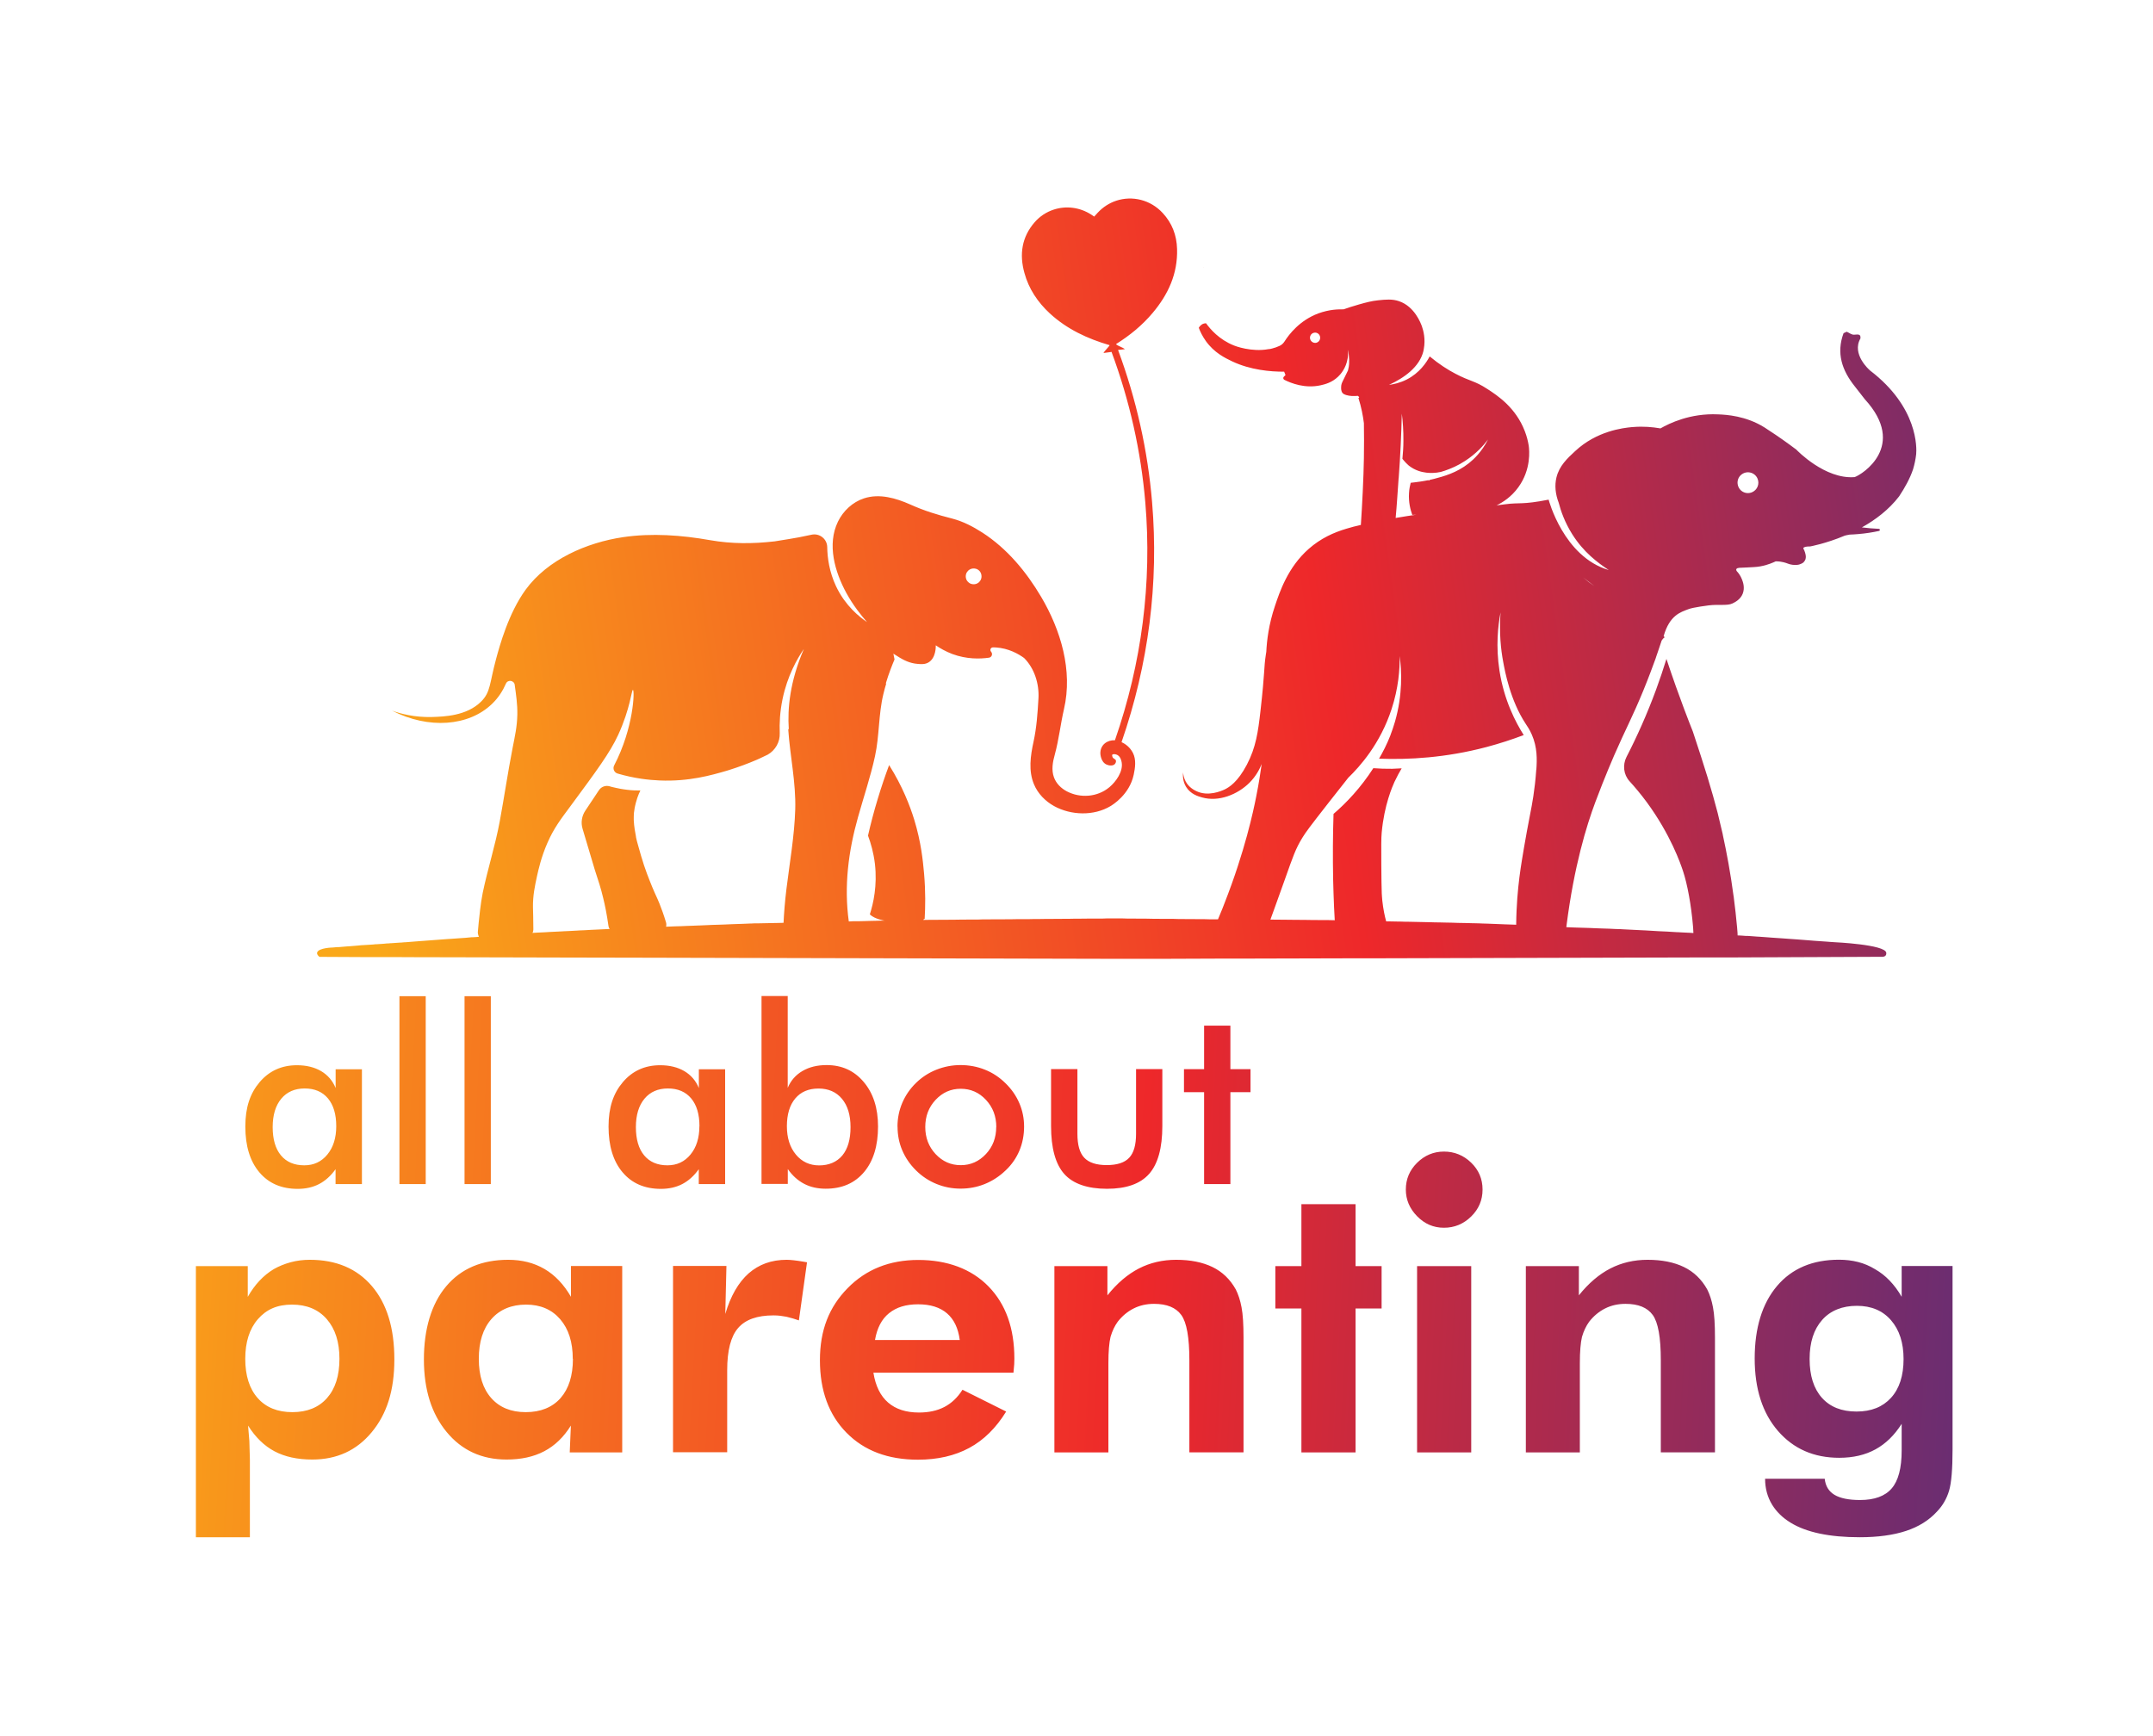 <?xml version="1.0" encoding="UTF-8"?>
<svg id="Layer_1" data-name="Layer 1" xmlns="http://www.w3.org/2000/svg" xmlns:xlink="http://www.w3.org/1999/xlink" viewBox="0 0 283.46 228.54">
  <defs>
    <style>
      .cls-1 {
        fill: url(#linear-gradient);
      }

      .cls-1, .cls-2, .cls-3, .cls-4, .cls-5 {
        stroke-width: 0px;
      }

      .cls-2 {
        fill: url(#linear-gradient-4);
      }

      .cls-3 {
        fill: url(#linear-gradient-2);
      }

      .cls-4 {
        fill: url(#linear-gradient-3);
      }

      .cls-5 {
        fill: url(#linear-gradient-5);
      }
    </style>
    <linearGradient id="linear-gradient" x1="48.13" y1="-10.31" x2="310.81" y2="98.06" gradientUnits="userSpaceOnUse">
      <stop offset="0" stop-color="#faa719"/>
      <stop offset=".5" stop-color="#ef3c55"/>
      <stop offset="1" stop-color="#573d98"/>
    </linearGradient>
    <linearGradient id="linear-gradient-2" x1="38.88" y1="12.29" x2="301.44" y2="120.61" xlink:href="#linear-gradient"/>
    <linearGradient id="linear-gradient-3" x1="45.44" y1="-3.71" x2="308.05" y2="104.62" xlink:href="#linear-gradient"/>
    <linearGradient id="linear-gradient-4" x1="45.63" y1="97.7" x2="295.92" y2="62.18" gradientUnits="userSpaceOnUse">
      <stop offset="0" stop-color="#faa819"/>
      <stop offset=".51" stop-color="#ee282a"/>
      <stop offset="1" stop-color="#462e85"/>
    </linearGradient>
    <linearGradient id="linear-gradient-5" x1="11.34" y1="163.98" x2="288.13" y2="178.54" gradientUnits="userSpaceOnUse">
      <stop offset="0" stop-color="#faa819"/>
      <stop offset=".5" stop-color="#ee282a"/>
      <stop offset="1" stop-color="#462e85"/>
    </linearGradient>
  </defs>
  <g>
    <path class="cls-1" d="M158.51,35.23l-.05-.03s-.05-.02-.07-.03c.03.01.05.03.07.04.02,0,.03.01.05.02Z"/>
    <path class="cls-3" d="M213.44,84.65c.07-.2.14-.41.2-.61-.07.2-.14.41-.21.61h0Z"/>
    <path class="cls-4" d="M175.89,50.11h.06s-.03,0-.05,0h-.01Z"/>
  </g>
  <path class="cls-2" d="M246.14,48.72s-2.4-2.08-1.2-4.15c.05-.53-.16-.57-.83-.5-.31.03-.65-.25-.97-.39-.14.06-.28.12-.42.19-.98,2.63-.2,4.9,1.46,6.98.45.57.9,1.14,1.34,1.72,0,0,0,0,.01.01,5.61,6.14-.37,9.91-1.35,10.24-3.9.32-7.61-3.54-7.67-3.61-1.13-.85-2.37-1.74-3.75-2.63-.02-.02-.05-.04-.09-.06-.08-.05-.16-.11-.24-.16-.05-.03-.09-.06-.14-.09-2.43-1.52-5-1.67-6.1-1.71-3.68-.17-6.42,1.19-7.58,1.85-.05,0-.11-.02-.17-.03-.84-.14-2.04-.27-3.46-.15-.05,0-.11,0-.16.01-1.12.11-4.58.49-7.44,3.16-1.03.95-2.09,1.94-2.46,3.46-.26,1.06-.14,2.21.3,3.35.27,1.05.78,2.54,1.77,4.12,1.51,2.4,3.36,3.76,4.82,4.73,0,0,0,0,0,0-5.96-1.74-7.92-9.27-7.92-9.27-3.58.7-3.72.34-5.74.61-.38.05-.75.1-1.11.14.84-.41,1.96-1.13,2.86-2.38,1.71-2.35,1.45-4.88,1.37-5.47h0c-.1-.62-.26-1.25-.51-1.9-1.2-3.14-3.63-4.73-4.95-5.58-1.66-1.09-2.26-.98-4.19-2-.98-.51-2.14-1.24-3.39-2.28-.43.81-1.34,2.18-3.02,3.04-.89.45-1.73.63-2.34.71,1.97-.91,4.02-2.33,4.54-4.47,0,0,0-.02,0-.03.01-.06.03-.13.04-.2.26-1.35-.06-2.47-.23-2.97-.16-.46-.98-2.65-3.02-3.35-.9-.31-1.76-.22-2.75-.12-.87.09-1.57.28-2.5.54-.85.24-1.54.47-2.05.65-.37,0-.83,0-1.34.06-.6.07-1.28.22-2,.48-2.44.92-3.83,2.73-4.44,3.69-.16.25-.39.47-.67.59,0,0,0,0,0,0,0,0-.02,0-.03.01-.3.14-.59.24-.87.31-.16.05-.31.08-.45.1h-.08c-2.24.42-4.43-.42-4.56-.48-1.94-.77-3.11-2.14-3.67-2.92-.08,0-.17,0-.27.03-.41.1-.62.45-.69.56.17.45.45,1.08.94,1.76,1.1,1.53,2.51,2.21,3.45,2.66,2.41,1.14,5.05,1.37,6.85,1.36.08.22.09.23.18.45-.07.07-.14.13-.22.21-.12.12-.09.33.06.41.9.45,2.72,1.18,4.79.72.57-.13,1.48-.35,2.3-1.14.22-.2,1.07-1.08,1.26-2.46.07-.45.03-.84,0-1.09.14.53.18,1,.19,1.33,0,.28.02.76-.14,1.34,0,.03-.01.05-.02.08h0c-.21.42-.36.73-.44.9-.27.54-.4.77-.44,1.06,0,0,0,0,0,0,0,.03,0,.07-.01.1-.04.41.04.63.06.69.02.02.03.07.06.12,0,.01.01.03.02.04.09.13.28.3.88.4.07.01.19.03.35.04.05,0,.1,0,.15,0,.05,0,.11,0,.17,0,.07,0,.14,0,.21,0,.06,0,.11,0,.17-.01.03,0,.07,0,.11-.01,0,0,.35.22.09.28.39,1.23.6,2.36.72,3.32h0c.03,1.49.02,3.03,0,4.6-.04,2.6-.23,6.29-.4,8.8-.63.14-1.26.3-1.88.49-1.71.51-3.38,1.26-4.97,2.65-2.77,2.43-3.85,5.71-4.45,7.5-.84,2.47-1.08,4.63-1.15,6.07-.03.14-.04.26-.06.37-.28,1.82-.1,2.08-.71,7.44-.31,2.72-.59,4.76-1.79,7.05-1.21,2.31-2.36,2.98-2.88,3.24-.5.24-2.24.99-3.79.23-.25-.12-.96-.47-1.39-1.27-.25-.48-.32-.93-.33-1.2-.04.36-.08,1.16.39,1.92.59.96,1.59,1.25,2.1,1.39,2.21.63,4.7-.4,6.24-1.93.89-.89,1.36-1.84,1.61-2.47-.14,1-.36,2.51-.73,4.34-.35,1.78-1.47,7.13-4.16,13.98-.08.2-.15.39-.23.59-.02.04-.03.09-.05.13-.16.41-.36.88-.58,1.41h-1.08s-.69-.02-.69-.02h-.85s-.61-.01-.61-.01h-.91s-.58-.01-.58-.01h-.52s-.68-.02-.68-.02h-1.51s-.63-.01-.63-.01h-.49s-1-.02-1-.02h-.85s-.92-.01-.92-.01h-.66s-.64-.02-.64-.02h-2.01s-.56.02-.56.02h-1.52s-1.9.02-1.9.02h-.4s-.51.01-.51.01h-.69s-.54.01-.54.01h-.61s-.85.01-.85.01h-.64s-.66.01-.66.01h-.69s-.85.02-.85.02h-1.53s-.57.01-.57.01h-.51s-.68.01-.68.01h-1.58s0,.01,0,.01h-1.14s-.55.02-.55.02h-1.42s-.36.01-.36.01h-.62s-.65.01-.65.01h-.51s-.55.01-.55.01h-.95s-.59.01-.59.01h-.85s-.67.01-.67.01c0,0-.04-.09.16-.15.09-1.54.13-3.58-.08-5.98-.15-1.65-.38-4.08-1.29-7.06-.57-1.85-1.55-4.4-3.31-7.2-.51,1.37-1.01,2.83-1.48,4.39-.52,1.71-.95,3.35-1.3,4.9.37.98.73,2.23.91,3.71.33,2.87-.21,5.23-.67,6.66.64.63,1.94.82,1.94.82h-.51s-.56.02-.56.02l-.94.02-.59.02-.85.02h-.69s-.57.03-.57.03c-.64-4.64-.06-9.22,1.21-13.72.75-2.68,1.65-5.32,2.24-8.04.59-2.71.45-5.49,1.1-8.17.11-.48.24-.94.37-1.37-.01-.03-.03-.05-.04-.07.39-1.29.81-2.35,1.14-3.13-.04-.24-.09-.5-.15-.76.26.17.54.33.83.52.49.29,1.3.75,2.39.83.46.04.94.07,1.39-.19,1.01-.58.98-2.12.97-2.26.57.39,1.3.81,2.19,1.15,1.88.69,3.62.65,4.81.48.38-.05.54-.51.28-.79-.06-.07-.09-.15-.09-.23,0-.18.14-.34.34-.34.12,0,.25,0,.38.01,1.71.11,3,.87,3.72,1.39,0,0,0,0,0,0,1.36,1.36,2,3.4,1.89,5.32-.11,1.93-.24,3.83-.65,5.72-.4,1.83-.69,3.83.07,5.61.51,1.22,1.49,2.21,2.64,2.85,2.24,1.23,5.22,1.32,7.43,0,.26-.16,2.49-1.5,3.05-4.13.2-.92.34-1.98-.09-2.85-.11-.22-.25-.43-.41-.62-.3-.35-.68-.63-1.1-.82,3.56-10.3,4.92-20.93,4.02-31.61-.57-6.82-2.08-13.55-4.48-20.03.13-.03.84-.08.9-.1-.26-.24-.99-.44-1.17-.67,1.82-1.14,3.43-2.45,4.82-4.1,2.05-2.43,3.32-5.17,3.22-8.43-.05-1.82-.66-3.4-1.88-4.72-1.63-1.78-4.04-2.32-6.13-1.63-.9.3-1.74.83-2.44,1.58-.15.17-.29.33-.46.51-.13-.09-.26-.17-.37-.25-1.54-1-3.37-1.2-4.99-.66-.93.31-1.79.86-2.47,1.64-1.71,1.96-2.04,4.24-1.36,6.68.57,2.1,1.75,3.86,3.35,5.34,2.26,2.08,4.96,3.33,7.87,4.18,0,.11-.77.86-.8,1.03.06,0,.86-.11.97-.13.03,0,.06-.01.08-.02,2.38,6.41,3.88,13.09,4.45,19.84.89,10.58-.46,21.1-4,31.3-1.01-.05-1.94.6-1.92,1.74,0,.05.04,1.09.79,1.45.33.16.87.22,1.12-.06.1-.11.19-.32.13-.48-.07-.2-.32-.19-.44-.44-.04-.1-.08-.27-.01-.33,0-.01.02-.02.04-.02,0,0,.01,0,.02,0,.04-.02.1-.03.18-.03,0,0,.21,0,.43.12.42.25.51.76.55.98.2,1.19-.76,2.54-1.63,3.26-1.56,1.3-3.81,1.47-5.59.54-.76-.4-1.41-1.04-1.7-1.85-.35-.95-.17-2.01.11-2.99.54-1.98.75-3.99,1.21-5.99,1.18-5.09-.42-10.4-3.01-14.79-1.96-3.31-4.48-6.35-7.73-8.45-1.23-.79-2.55-1.48-3.98-1.85-1.96-.5-3.66-1.02-5.51-1.85-1.89-.84-4.06-1.48-6.1-.81-1.5.49-2.74,1.65-3.43,3.07-1.46,3.01-.4,6.62,1.11,9.39.88,1.61,1.93,2.93,2.72,3.83-.27-.18-.55-.39-.85-.63-.72-.58-1.49-1.34-2.19-2.32-.02-.03-.04-.06-.06-.08-.39-.56-.71-1.12-.98-1.69-.89-1.89-1.14-3.75-1.16-5.16-.02-1.08-1.03-1.86-2.08-1.62-1.16.26-2.16.44-2.97.57-.69.11-1.33.22-1.92.31,0,0-.02,0-.03,0-2.81.32-5.58.33-8.39-.16-3.79-.67-7.68-.96-11.5-.4-4.76.71-9.91,2.93-12.82,6.92-2.25,3.09-3.42,7.39-3.88,9.09-.89,3.28-.71,4.37-1.97,5.63-1.91,1.91-4.9,1.99-6.5,2.04-2.29.06-4.13-.44-5.24-.84,4.82,2.48,10.11,2.06,13.16-.88.87-.83,1.45-1.78,1.84-2.68.25-.56,1.08-.43,1.16.17,0,.01,0,.02,0,.04.16,1.15.37,2.52.34,3.88-.04,1.64-.3,2.72-.63,4.42-.62,3.19-1.09,6.4-1.68,9.6-.59,3.2-1.59,6.28-2.25,9.46-.29,1.44-.45,3.2-.53,3.94-.04.43-.08.82-.11,1.2-.01.16.04.41.14.63l-.34.03-.48.03h-.16s-.85.08-.85.08l-.61.04-.54.04-.71.05-.36.02h0l-4.26.32-1,.08-.4.03h-.1s-.42.04-.42.04h-.1s-.45.03-.45.03l-.73.05h-.09s-.31.03-.31.03h-.17s-.28.03-.28.03l-.37.03-.77.05h-.13s-.25.03-.25.03l-.44.03-.84.05h0s-.08.01-.08.01h-.16s-.61.06-.61.06l-.97.08-.33.02-1.19.1h-.2s-.55.05-.55.05c0,0-1.81.03-2.04.64-.11.29.3.59.3.59l5.78.03h4.61s.87.01.87.01l8.92.02,12.32.03,9.7.02h0l63.03.15h5.45s7.63-.03,7.63-.03h2.61s7.55-.02,7.55-.02h.13l7.48-.02h2.88s7.43-.02,7.43-.02h0l34.07-.09h4.6s20.73-.09,20.73-.09c0,0,.57.01.49-.54-.17-1.08-6.81-1.38-6.81-1.38l-.59-.04-.37-.03-1.15-.08-.44-.03-1.26-.1-1.16-.09-.73-.05-1.09-.08-.73-.05-.87-.06-.64-.05-.84-.06-.35-.02-.26-.02-.53-.04-.45-.03h-.24s-.53-.04-.53-.04l-.39-.02h-.14c0-.24-.02-.46-.03-.58,0-.12-.02-.24-.03-.36,0-.01,0-.03,0-.04-.13-1.42-.28-2.78-.45-4.07,0-.04,0-.08-.02-.12-.41-3.09-.92-5.79-1.42-8.08,0-.02,0-.03,0-.04-.2-.81-.42-1.74-.67-2.82h0c-.37-1.44-.81-2.98-1.34-4.73-.54-1.75-1.17-3.72-1.93-6-.31-.78-.67-1.7-1.16-3-.63-1.68-1.44-3.91-2.32-6.57-.41,1.32-.86,2.68-1.37,4.06-1.19,3.23-2.52,6.19-3.89,8.85-.53,1.05-.39,2.32.4,3.19.7.77,1.47,1.68,2.26,2.75,3.14,4.27,4.47,8.13,4.79,9.11.55,1.65,1.08,4.44,1.32,7.39.02.17.03.45.04.74l-.48-.03-.86-.04-.71-.04h-.1l-1.32-.08-1.11-.05-1.66-.1h0l-.44-.02c-.8-.04-1.61-.09-2.41-.12-.18-.02-.35-.02-.53-.03h-.03c-.21-.01-.42-.02-.63-.02-.27-.02-.55-.03-.82-.04-.22-.01-.43-.02-.65-.02-.29-.02-.58-.03-.87-.03-.24-.01-.48-.02-.72-.03-.06,0-.13-.01-.19-.01h0c-.66-.02-1.31-.04-1.97-.06h0c-.09-.01-.19-.01-.28-.01h-.01l-.76-.03s-.1,0-.15-.01c-.01,0-.02,0-.03,0,.01-.09.02-.17.03-.26h0c1-7.81,2.62-13.08,3.79-16.21,1.23-3.29,2.46-6.11,2.46-6.11,1.51-3.47,2.42-5.07,3.87-8.61.7-1.71,1.23-3.16,1.6-4.17.03-.1.07-.19.09-.28,0-.02.02-.04.02-.06.07-.2.14-.41.21-.61l.48-1.43s0,0,0,0c.09-.15.22-.31.4-.43l-.14-.15c.79-2.77,2.24-3.16,3.26-3.55.63-.25,2.66-.5,2.67-.5,1.26-.16,2.46.07,3.12-.25.35-.17,1.05-.51,1.36-1.28.32-.8.03-1.58-.1-1.9-.18-.47-.44-.81-.62-1.01-.04-.03-.08-.08-.11-.16-.02-.03-.03-.08-.02-.13.01-.06.06-.1.07-.12.04-.03.08-.05.14-.06.15-.04.23-.04.23-.04.61-.01,1.22-.07,1.83-.09,1.24-.05,2.21-.45,2.59-.61.15-.06.26-.12.34-.15.45,0,.8.06,1.03.12.51.12.64.26,1.15.33.48.07.77,0,.9-.03.12-.04.37-.12.56-.27.03-.03.05-.05.07-.08.06-.06.11-.14.16-.24,0-.01.01-.02.01-.02.01-.02.01-.03.02-.05,0-.01.01-.03.02-.04,0-.02.01-.03.01-.05.08-.3,0-.59-.08-.86-.12-.41-.25-.47-.21-.56.05-.14.39-.22.88-.21,0,0,2.04-.36,4.56-1.42.16-.05.33-.08.5-.11.05-.02.1-.03.15-.03.36-.02.74-.03,1.12-.07,1-.08,1.91-.23,2.74-.41.17-.03.15-.28-.02-.28-.69-.03-1.44-.09-2.23-.19,1.76-.98,3.54-2.31,4.9-4.08.76-1.15,1.42-2.33,1.84-3.57.19-.63.33-1.29.41-1.99.07-.77.29-6.17-6.09-11.03ZM173.32,45.13c-.36.09-.73-.13-.83-.49-.09-.36.12-.73.48-.82.36-.1.73.12.82.48.09.37-.12.73-.48.83ZM128.48,74.89c.35.09.63.38.71.73.2.79-.49,1.49-1.29,1.27-.34-.09-.62-.37-.71-.71-.22-.8.49-1.5,1.29-1.29ZM103.78,96.06c.24,3.51,1.02,6.98.92,10.51-.11,3.51-.73,7.01-1.16,10.49-.21,1.71-.32,3.21-.38,4.45h-.02s-.86.02-.86.02h-.06l-2.53.05h-.4s-.36.02-.36.02h-.13l-.7.03-.54.02-.62.02-.83.03h0l-.64.03-.87.03-.73.02-1.83.08h-.08c-.25.01-.49.02-.73.03-.29.01-.58.02-.87.03-.22.01-.44.02-.66.03h0c-.26.01-.52.02-.79.02-.41.02-.82.03-1.22.05.05-.18.05-.37,0-.56-.3-1-.6-1.82-.86-2.47-.35-.87-.51-1.11-.98-2.25-.35-.86-.95-2.32-1.45-4.06-.13-.43-.25-.84-.35-1.23-.02-.08-.05-.16-.07-.25-.08-.27-.17-.6-.25-.99,0,0,0-.01,0-.02,0-.01,0-.03,0-.04,0-.02,0-.04-.01-.06-.07-.34-.25-1.28-.28-2.1,0-.02,0-.04,0-.06,0-.12,0-.25,0-.36,0-.11,0-.23.01-.34,0-.13.02-.25.04-.38.02-.14.04-.28.06-.41,0-.04.01-.08.02-.12.02-.09.04-.18.06-.27.03-.11.05-.22.08-.33.06-.22.13-.43.19-.64.03-.11.07-.2.11-.3.04-.1.07-.19.11-.28,0-.02.02-.04.03-.06.02-.07.05-.13.08-.18.03-.06.05-.12.08-.18-.51,0-1.09,0-1.74-.09-.14-.01-.29-.04-.45-.06-.14-.02-.28-.05-.43-.07,0,0,0,0,0,0h0c-.41-.08-.79-.16-1.15-.25-.01,0-.03,0-.04-.01-.07-.02-.13-.04-.2-.06,0,0,0,0,0,0-.54-.17-1.13.03-1.44.5-.05.07-.1.15-.15.22t0,0c-.1.15-.19.29-.29.44-.15.22-.29.43-.43.65-.01.01-.02.03-.03.04-.3.46-.61.91-.91,1.37-.46.7-.59,1.56-.35,2.36.53,1.79,1.07,3.59,1.6,5.37.49,1.51.8,2.41,1.12,3.77.22.9.48,2.14.69,3.66.02.15.07.28.15.4-.1,0-.2,0-.29.01-.21.01-.42.02-.63.03-.27.01-.54.03-.82.04-.08,0-.15.01-.23.01l-.43.02-.87.05-.73.03-.29.02-.39.02-.53.03-.66.03h-.03l-.53.03-.61.03-.85.04-.64.04-.86.04-.72.04h-.05c.08-.12.12-.27.12-.43v-.06c0-1.25-.04-2.41-.05-2.88-.02-1.54.24-2.75.54-4.14.17-.76.54-2.46,1.36-4.33.85-1.95,1.75-3.11,3.04-4.85,3.47-4.7,5.2-7.04,6.28-9.38,1.61-3.51,1.76-5.95,1.94-5.92.25.05.1,5.01-2.47,9.94,0,0,0,0,0,0-.22.42,0,.94.45,1.07,2.22.65,4.12.85,5.5.91,3.88.17,6.86-.69,8.91-1.29.1-.03.19-.06.29-.09,1.24-.39,2.46-.84,3.62-1.34.13-.06.26-.11.38-.17.39-.18.74-.35,1.07-.51,1.01-.58,1.63-1.67,1.58-2.84-.05-1.27.02-2.79.37-4.48.64-3.07,1.93-5.31,2.81-6.6-1.85,4.3-2.17,7.85-1.99,10.53ZM184.15,62.94c.22-2.94.35-5.77.41-8.48.14,1.06.22,2.27.21,3.59,0,.84-.06,1.63-.13,2.36.05.07.1.14.16.2.17.2.38.43.62.64.06.05.1.08.15.12h0c1.48,1.12,3.23.9,3.6.86.22-.03.4-.07.52-.09.17-.05.34-.1.52-.16.82-.28,1.74-.67,2.68-1.29,1.47-.95,2.44-2.05,3.02-2.82-.84,1.65-1.89,2.62-2.52,3.12-1.61,1.28-3.35,1.74-4.61,2.07-.02,0-.03,0-.05.01-.09.02-.17.05-.25.06-.03,0-.05.01-.08.02-.07.02-.13.03-.18.04,0,.02,0,.04,0,.06-.13,0-.2-.02-.2-.02-.31.07-.66.12-1.03.18-.51.08-.94.12-1.26.16-.1.38-.19.83-.22,1.34-.08,1.23.19,2.24.43,2.89.18,0,.36-.02.54-.03-.37.06-.75.11-1.13.17h-.01c-.26.04-.53.08-.79.13-.27.04-.53.08-.8.13.15-1.57.28-3.69.39-5.23ZM202.26,101.36c-.18,2.66-.58,4.7-.76,5.61-.68,3.47-1.14,6.32-1.3,7.4-.21,1.43-.43,3.28-.53,5.5h0c-.03.58-.04,1.18-.05,1.79v.1c-.49-.02-.98-.04-1.47-.05h0c-.68-.03-1.35-.05-2.03-.08-.08,0-.16-.01-.25-.01-.24-.01-.47-.01-.7-.02-.15-.01-.31-.01-.46-.02-.13,0-.26,0-.4-.01-.18,0-.35,0-.53-.01-.23-.01-.46-.01-.69-.02-.18,0-.35-.01-.53-.01-.2-.01-.4-.01-.6-.01-.29-.01-.59-.02-.88-.03-.21,0-.42-.01-.63-.01-.29-.01-.57-.01-.86-.02-.23-.01-.47-.01-.7-.01h0c-.23-.01-.45-.02-.68-.02-.46-.01-.91-.02-1.37-.03-.31,0-.62-.01-.93-.02-.16,0-.32,0-.48-.01h-.38c-.19-.01-.37-.01-.56-.02-.23,0-.45,0-.68-.01-.17,0-.35-.01-.52-.01-.2,0-.39-.01-.58-.01-.07,0-.14,0-.21,0-.19-.69-.38-1.57-.51-2.74-.02-.15-.03-.31-.04-.48,0-.14-.02-.29-.03-.46-.04-.84-.04-2.01-.06-3.79-.01-2.32-.02-3.49.05-4.2.33-3.66,1.42-6.11,1.68-6.69.33-.7.66-1.3.95-1.79-.4.03-.82.05-1.24.06-.88.01-1.71-.02-2.49-.08-1.66,2.58-3.54,4.56-5.24,6.02-.09,2.76-.11,5.66-.05,8.7.01.59.03,1.18.05,1.76.04,1.2.09,2.38.16,3.54-.17,0-.33,0-.5-.01-.14,0-.28-.01-.42-.01h-1.11s-.57-.01-.57-.01h-.51s-.67-.01-.67-.01h-.59s-.38-.01-.38-.01h-.51s-.9-.01-.9-.01l-2.31-.02c.02-.06.04-.11.06-.17.15-.42.3-.82.44-1.21.59-1.64,1.08-3,1.45-4.04,1.02-2.87,1.35-3.88,2.25-5.35.48-.78.91-1.36,3.52-4.7,1.03-1.31,1.89-2.41,2.53-3.21,1.54-1.49,4.21-4.47,5.7-9.03.91-2.77,1.09-5.23,1.07-6.99.26,1.93.41,5.06-.62,8.64-.18.62-.38,1.2-.59,1.75,0,0,0,.01,0,.02-.48,1.22-1.01,2.25-1.51,3.1,3.89.15,8.76-.11,14.14-1.53,1.77-.47,3.41-1.01,4.91-1.58-1.04-1.64-2.58-4.54-3.19-8.46-.5-3.22-.2-5.93.14-7.69-.2,2.7.05,4.92.34,6.47.24,1.32.94,5.12,2.97,8.2.21.31.51.75.81,1.43.72,1.66.69,3.21.59,4.64ZM208.43,76.03c.48.37.98.75,1.5,1.15-.5-.33-1-.71-1.5-1.15ZM230.68,64.81c-.82.36-1.79-.14-1.91-1.11-.05-.43.11-.86.43-1.15.74-.66,1.83-.37,2.19.46.3.7-.02,1.5-.71,1.8Z"/>
  <path class="cls-5" d="M47.64,155.91h-3.46v-1.96c-.62.87-1.34,1.52-2.16,1.95-.82.43-1.77.64-2.83.64-2.14,0-3.82-.73-5.05-2.19-1.23-1.46-1.84-3.47-1.84-6.01s.63-4.37,1.88-5.85c1.26-1.48,2.89-2.23,4.92-2.23,1.23,0,2.29.26,3.17.77.88.52,1.52,1.26,1.92,2.23v-2.47h3.46v15.13ZM44.27,148.29c0-1.56-.36-2.78-1.09-3.66-.73-.87-1.75-1.31-3.06-1.31s-2.34.45-3.09,1.35c-.75.9-1.13,2.15-1.13,3.74s.36,2.85,1.09,3.72c.72.87,1.75,1.31,3.07,1.31,1.25,0,2.26-.47,3.04-1.42.78-.95,1.17-2.19,1.17-3.74ZM52.59,155.91v-24.74h3.46v24.74h-3.46ZM61.16,155.91v-24.74h3.46v24.74h-3.46ZM95.46,155.91h-3.46v-1.96c-.62.87-1.34,1.52-2.16,1.95-.82.43-1.77.64-2.83.64-2.14,0-3.82-.73-5.05-2.19-1.23-1.46-1.84-3.47-1.84-6.01s.63-4.37,1.88-5.85c1.26-1.48,2.89-2.23,4.92-2.23,1.23,0,2.29.26,3.17.77.88.52,1.52,1.26,1.92,2.23v-2.47h3.46v15.13ZM92.09,148.29c0-1.56-.36-2.78-1.09-3.66-.73-.87-1.75-1.31-3.06-1.31s-2.34.45-3.09,1.35c-.75.9-1.13,2.15-1.13,3.74s.36,2.85,1.09,3.72c.72.87,1.75,1.31,3.06,1.31,1.25,0,2.26-.47,3.04-1.42.78-.95,1.17-2.19,1.17-3.74ZM103.71,131.16v12.08c.4-.96,1.05-1.7,1.94-2.22.89-.52,1.95-.78,3.18-.78,2.01,0,3.64.74,4.89,2.23,1.25,1.48,1.88,3.43,1.88,5.85,0,2.54-.61,4.55-1.84,6.01-1.23,1.46-2.91,2.19-5.05,2.19-1.06,0-2.01-.21-2.83-.64-.82-.43-1.55-1.07-2.16-1.95v1.96h-3.46v-24.74h3.46ZM103.6,148.29c0,1.54.4,2.79,1.19,3.74.79.95,1.82,1.42,3.07,1.42s2.32-.44,3.04-1.31c.72-.87,1.08-2.11,1.08-3.72s-.38-2.84-1.13-3.74c-.75-.9-1.78-1.35-3.09-1.35s-2.33.44-3.06,1.31c-.73.87-1.1,2.09-1.1,3.66ZM118.16,148.36c0-1.11.21-2.15.63-3.14.42-.98,1.02-1.86,1.81-2.63.78-.76,1.67-1.34,2.68-1.74,1.01-.4,2.07-.61,3.18-.61s2.21.2,3.22.61c1.01.4,1.91,1,2.71,1.79.8.78,1.4,1.65,1.82,2.63.42.98.62,2.01.62,3.08s-.2,2.17-.61,3.14c-.41.98-1.01,1.85-1.8,2.6-.83.8-1.75,1.4-2.76,1.81-1.01.41-2.08.61-3.19.61s-2.15-.2-3.16-.61c-1.01-.41-1.91-1-2.7-1.78-.8-.79-1.4-1.67-1.82-2.65-.42-.98-.62-2.02-.62-3.13ZM131.17,148.39c0-1.4-.45-2.59-1.36-3.57-.9-.97-2.01-1.46-3.32-1.46s-2.4.49-3.31,1.46c-.91.97-1.36,2.16-1.36,3.57s.45,2.59,1.36,3.57c.91.97,2.01,1.46,3.31,1.46s2.4-.49,3.31-1.46c.91-.97,1.36-2.16,1.36-3.57ZM141.85,140.77v8.52c0,1.47.3,2.52.91,3.16.61.64,1.59.96,2.95.96s2.35-.32,2.95-.96c.61-.64.91-1.69.91-3.16v-8.52h3.46v7.49c0,2.89-.58,5-1.74,6.31-1.16,1.31-3.01,1.96-5.55,1.96s-4.46-.65-5.62-1.95c-1.16-1.3-1.74-3.41-1.74-6.32v-7.49h3.46ZM158.53,155.91v-12.1h-2.65v-3.03h2.65v-5.73h3.46v5.73h2.65v3.03h-2.65v12.1h-3.46ZM25.79,202.41v-35.7h6.83v4.05c.92-1.62,2.06-2.83,3.42-3.65.67-.38,1.4-.68,2.2-.9s1.65-.33,2.55-.33c3.48,0,6.21,1.16,8.18,3.47,1.97,2.31,2.95,5.53,2.95,9.64s-.99,7.19-2.98,9.59c-1.98,2.4-4.59,3.6-7.83,3.6-1.95,0-3.6-.36-4.96-1.08-1.36-.72-2.52-1.85-3.49-3.39l.17,2.03.07,2.48v10.19h-7.13ZM32.29,178.92c0,2.21.55,3.94,1.64,5.17,1.09,1.23,2.61,1.85,4.56,1.85s3.47-.62,4.56-1.85c1.09-1.23,1.64-2.95,1.64-5.17s-.55-3.93-1.66-5.22c-1.11-1.28-2.64-1.92-4.59-1.92s-3.38.64-4.49,1.92c-1.11,1.28-1.66,3.02-1.66,5.22ZM81.91,191.24h-6.9l.15-3.53c-.95,1.53-2.12,2.65-3.51,3.38-1.39.73-3.04,1.09-4.96,1.09-3.26,0-5.89-1.21-7.88-3.62-2-2.41-3-5.6-3-9.57s.98-7.31,2.94-9.63c1.96-2.32,4.68-3.48,8.16-3.48,1.8,0,3.39.4,4.78,1.21,1.38.81,2.54,2.03,3.48,3.66v-4.05h6.75v24.53ZM75.41,178.92c0-2.2-.55-3.93-1.66-5.22-1.11-1.28-2.6-1.92-4.49-1.92s-3.45.63-4.56,1.9c-1.11,1.26-1.66,3.01-1.66,5.24s.55,3.94,1.64,5.17c1.09,1.23,2.6,1.85,4.54,1.85s3.49-.62,4.58-1.85c1.08-1.23,1.63-2.95,1.63-5.17ZM95.49,173.01c.7-2.37,1.73-4.15,3.08-5.35.67-.58,1.42-1.03,2.25-1.33.83-.3,1.75-.45,2.75-.45.48,0,1.22.08,2.23.25l.45.08-1.07,7.65c-.5-.18-1.04-.34-1.63-.48-.28-.05-.56-.09-.83-.13-.27-.03-.56-.05-.88-.05-2.15,0-3.7.55-4.66,1.66-.96,1.11-1.44,2.96-1.44,5.56v10.8h-7.13v-24.53h7.03l-.15,6.3ZM133.42,180.74h-18.43c.28,1.76.93,3.07,1.94,3.94,1.01.87,2.36,1.31,4.06,1.31,1.28,0,2.4-.24,3.34-.73.94-.49,1.74-1.24,2.39-2.27l5.75,2.87c-1.33,2.16-2.95,3.76-4.86,4.79-1.91,1.03-4.16,1.55-6.76,1.55-3.93,0-7.07-1.18-9.4-3.55-2.33-2.36-3.5-5.55-3.5-9.54s1.21-7.01,3.64-9.49c2.43-2.48,5.53-3.72,9.31-3.72s6.98,1.16,9.25,3.49c2.27,2.33,3.4,5.5,3.4,9.51l-.02.73-.1,1.12ZM126.36,176.44c-.2-1.55-.76-2.72-1.68-3.51-.92-.79-2.18-1.19-3.8-1.19s-2.86.39-3.83,1.17c-.97.78-1.58,1.96-1.85,3.53h11.15ZM138.82,191.24v-24.53h6.98v3.85c1.28-1.6,2.67-2.78,4.15-3.54,1.48-.76,3.12-1.14,4.9-1.14,1.88,0,3.48.32,4.78.95,1.3.63,2.33,1.62,3.07,2.95.33.65.59,1.44.76,2.36.18.93.26,2.25.26,3.99v15.1h-7.13v-12.13c0-2.98-.35-4.97-1.06-5.95-.71-.98-1.9-1.47-3.59-1.47-.98,0-1.88.2-2.69.61-.81.41-1.5.99-2.09,1.74-.4.55-.72,1.22-.95,2-.18.78-.28,1.93-.28,3.43v11.78h-7.13ZM171.34,191.24v-18.95h-3.43v-5.58h3.43v-8.15h7.13v8.15h3.43v5.58h-3.43v18.95h-7.13ZM185.09,156.63c0-1.37.49-2.54,1.48-3.52.99-.98,2.17-1.48,3.54-1.48s2.58.49,3.58,1.46c1,.97,1.5,2.15,1.5,3.54s-.5,2.57-1.5,3.55c-1,.98-2.19,1.48-3.58,1.48s-2.55-.51-3.54-1.52c-.99-1.01-1.48-2.18-1.48-3.51ZM186.57,191.24v-24.53h7.13v24.53h-7.13ZM200.89,191.24v-24.53h6.98v3.85c1.28-1.6,2.67-2.78,4.15-3.54,1.48-.76,3.12-1.14,4.9-1.14,1.88,0,3.48.32,4.78.95s2.33,1.62,3.07,2.95c.33.65.59,1.44.76,2.36.18.93.26,2.25.26,3.99v15.1h-7.13v-12.13c0-2.98-.35-4.97-1.06-5.95-.71-.98-1.9-1.47-3.59-1.47-.98,0-1.88.2-2.69.61-.81.41-1.5.99-2.09,1.74-.4.55-.72,1.22-.95,2-.18.78-.28,1.93-.28,3.43v11.78h-7.13ZM257.07,190.85c0,2.59-.15,4.4-.46,5.44-.31,1.04-.84,1.96-1.59,2.74-1.05,1.15-2.41,2-4.08,2.55-1.67.55-3.7.83-6.1.83-3.98,0-7.01-.64-9.08-1.91-1.07-.65-1.88-1.45-2.45-2.38-.62-1.02-.92-2.16-.92-3.41h7.85c.1.96.53,1.66,1.29,2.12.76.45,1.88.68,3.35.68,1.91,0,3.3-.51,4.17-1.52.88-1.01,1.32-2.68,1.32-5v-3.51c-.95,1.5-2.1,2.62-3.45,3.36s-2.94,1.11-4.77,1.11c-3.34,0-6.03-1.18-8.07-3.54-2.04-2.36-3.06-5.54-3.06-9.54s.98-7.23,2.94-9.54c1.96-2.31,4.68-3.46,8.16-3.46.88,0,1.72.1,2.51.3.79.2,1.54.52,2.24.95,1.38.78,2.55,1.99,3.5,3.63v-4.05h6.7v24.14ZM250.62,178.94c0-2.13-.55-3.83-1.65-5.1-1.1-1.27-2.6-1.9-4.5-1.9s-3.48.62-4.57,1.86c-1.1,1.24-1.65,2.95-1.65,5.14s.54,3.9,1.62,5.11c1.08,1.21,2.6,1.81,4.55,1.81s3.45-.6,4.55-1.81c1.1-1.21,1.65-2.91,1.65-5.11Z"/>
</svg>